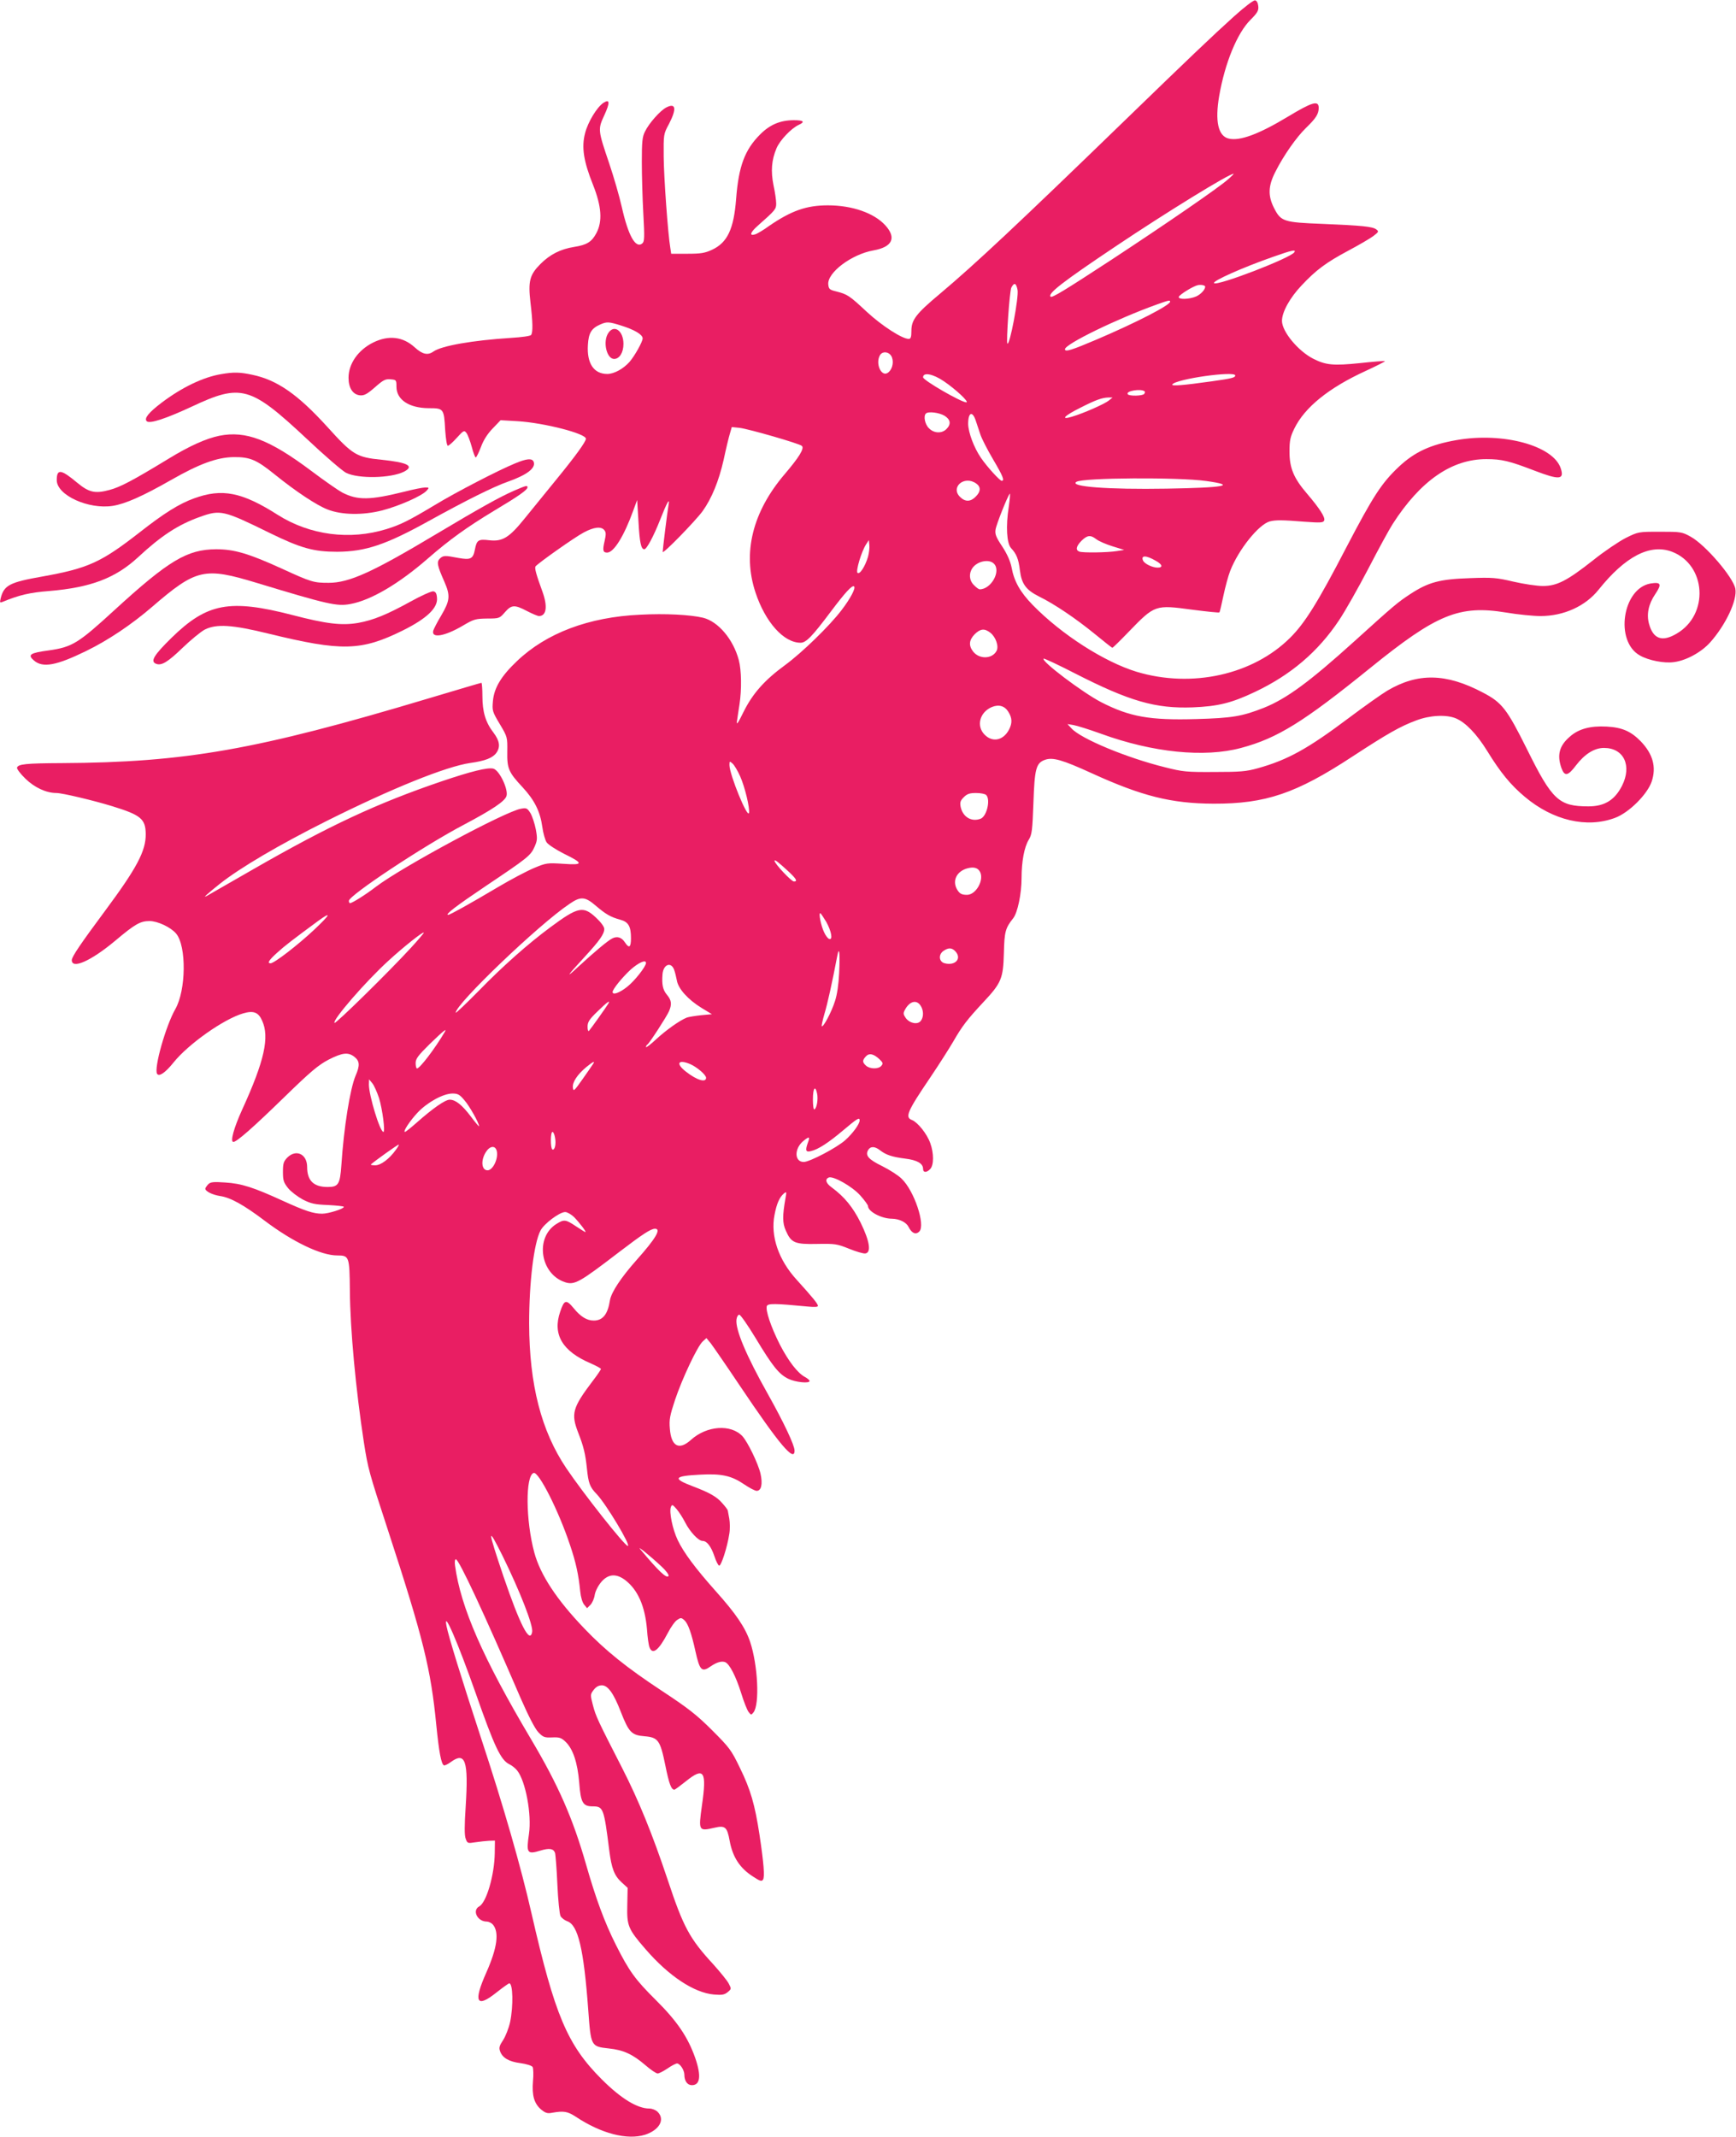 <?xml version="1.0" standalone="no"?>
<!DOCTYPE svg PUBLIC "-//W3C//DTD SVG 20010904//EN"
 "http://www.w3.org/TR/2001/REC-SVG-20010904/DTD/svg10.dtd">
<svg version="1.0" xmlns="http://www.w3.org/2000/svg"
 width="1040pt" height="1280pt" viewBox="0 0 1040 1280"
 preserveAspectRatio="xMidYMid meet">
<g transform="translate(0,1280) scale(0.1,-0.1)"
fill="#e91e63" stroke="none">
<path d="M7394 12703 c-135 -122 -265 -246 -654 -623 -649 -629 -898 -862
-1107 -1038 -146 -122 -173 -158 -173 -224 0 -37 -4 -48 -16 -48 -39 0 -160
78 -250 161 -106 99 -117 106 -183 123 -41 10 -46 14 -49 42 -7 71 140 181
270 204 114 20 140 75 72 150 -67 74 -199 120 -344 120 -129 0 -219 -32 -352
-123 -34 -25 -73 -48 -85 -51 -36 -11 -28 13 18 53 104 92 109 98 109 132 0
19 -7 68 -16 109 -17 85 -12 151 18 222 21 49 88 119 133 140 40 18 29 28 -28
28 -82 0 -144 -26 -203 -85 -92 -92 -129 -190 -144 -386 -14 -181 -52 -262
-144 -305 -43 -20 -67 -24 -148 -24 l-97 0 -5 33 c-15 88 -39 428 -40 548 -1
134 -1 136 32 197 47 91 41 128 -17 98 -36 -19 -103 -94 -127 -144 -16 -31
-19 -61 -19 -182 0 -80 4 -219 9 -310 8 -143 7 -167 -6 -178 -40 -33 -84 45
-123 218 -14 63 -48 180 -75 260 -68 201 -69 205 -30 289 35 76 34 100 -5 75
-39 -26 -93 -115 -110 -182 -22 -84 -9 -168 48 -310 51 -129 57 -218 20 -288
-28 -53 -57 -71 -133 -83 -82 -13 -145 -45 -202 -102 -65 -65 -75 -103 -60
-232 14 -116 15 -177 4 -193 -4 -7 -56 -14 -122 -18 -231 -15 -415 -47 -464
-82 -34 -24 -66 -16 -111 25 -71 65 -157 75 -250 29 -90 -45 -147 -127 -147
-211 0 -61 26 -101 69 -105 25 -2 42 7 89 48 50 44 63 51 94 48 34 -3 35 -4
35 -44 0 -78 75 -128 193 -129 90 0 92 -2 99 -131 4 -55 10 -94 16 -94 6 0 30
21 54 48 40 44 44 46 57 29 8 -10 22 -47 32 -83 9 -35 20 -64 24 -64 4 0 18
28 31 62 15 41 39 79 71 112 l47 49 103 -6 c159 -10 408 -74 408 -105 0 -18
-64 -106 -181 -249 -62 -77 -147 -180 -187 -230 -92 -114 -132 -138 -211 -129
-66 8 -75 1 -86 -56 -11 -56 -25 -63 -99 -50 -82 16 -91 15 -111 -4 -20 -20
-16 -41 27 -138 37 -85 34 -113 -20 -205 -22 -36 -42 -76 -46 -87 -15 -50 68
-36 178 29 64 38 75 41 144 42 73 0 75 1 107 38 39 45 58 46 132 7 31 -16 63
-30 72 -30 45 0 53 58 20 148 -37 101 -47 139 -41 149 13 18 236 176 290 204
60 32 103 37 122 14 11 -13 11 -26 2 -66 -13 -55 -10 -69 15 -69 40 0 101 98
156 250 l24 65 8 -130 c7 -125 15 -165 35 -165 14 0 55 76 96 180 40 102 58
133 49 85 -7 -39 -35 -266 -35 -281 0 -16 194 183 239 244 55 77 97 180 126
307 14 66 31 137 38 159 l11 38 48 -5 c55 -7 358 -94 372 -108 16 -15 -17 -68
-103 -169 -193 -226 -254 -472 -175 -709 59 -178 169 -301 270 -301 33 0 69
37 180 185 88 117 130 163 141 152 10 -11 -23 -73 -75 -141 -73 -96 -238 -256
-339 -330 -123 -90 -194 -170 -249 -281 -33 -68 -43 -81 -39 -55 3 19 9 64 15
100 14 91 12 206 -4 266 -33 125 -124 232 -215 254 -77 18 -224 26 -376 18
-308 -14 -562 -110 -738 -278 -94 -89 -137 -160 -144 -239 -5 -57 -4 -63 41
-138 46 -77 46 -79 45 -164 -2 -103 8 -125 93 -216 70 -76 104 -143 117 -237
5 -37 17 -79 26 -92 9 -13 55 -43 102 -67 121 -59 120 -70 -4 -61 -95 6 -101
5 -173 -25 -41 -17 -140 -69 -219 -116 -170 -101 -286 -165 -296 -165 -22 0
47 53 224 172 252 169 270 183 293 235 17 38 18 50 8 105 -7 35 -21 78 -32 97
-19 30 -24 33 -56 27 -91 -14 -712 -348 -869 -467 -62 -48 -144 -99 -156 -99
-4 0 -7 6 -7 14 0 32 444 327 689 456 172 91 244 140 255 171 13 39 -42 156
-79 165 -34 8 -132 -16 -309 -76 -388 -132 -675 -266 -1131 -528 -148 -85
-273 -157 -277 -159 -27 -15 4 13 79 73 123 97 352 232 641 377 390 195 715
326 860 347 88 12 134 30 156 61 25 36 19 72 -18 121 -47 61 -66 124 -66 218
0 44 -3 80 -6 80 -3 0 -148 -43 -322 -95 -1025 -307 -1453 -382 -2192 -386
-217 -1 -261 -6 -268 -27 -2 -8 21 -38 51 -67 55 -53 124 -85 185 -85 34 0
220 -44 334 -79 172 -53 200 -76 201 -167 1 -101 -53 -203 -243 -459 -147
-198 -200 -276 -200 -296 0 -56 114 -6 259 115 121 102 152 119 207 119 48 0
127 -37 159 -75 63 -75 60 -340 -5 -453 -57 -100 -129 -354 -109 -387 12 -19
49 6 98 67 89 111 301 261 418 295 61 18 91 7 113 -43 46 -99 14 -242 -119
-533 -51 -112 -73 -194 -53 -194 20 0 114 82 305 268 159 155 205 193 266 225
83 42 117 46 155 16 31 -25 33 -51 6 -113 -33 -79 -70 -309 -85 -536 -8 -114
-18 -130 -82 -130 -84 0 -123 38 -123 120 0 77 -66 109 -119 56 -22 -23 -26
-35 -26 -85 0 -51 4 -64 31 -98 17 -21 57 -51 88 -68 49 -25 72 -30 152 -33
52 -3 94 -7 94 -11 0 -12 -93 -41 -130 -41 -53 0 -103 17 -235 77 -177 81
-248 104 -346 110 -71 5 -88 3 -102 -11 -9 -10 -17 -22 -17 -26 0 -16 43 -37
88 -44 63 -9 142 -53 269 -149 167 -126 336 -207 433 -207 72 0 74 -5 76 -211
2 -233 35 -589 84 -909 25 -159 30 -177 144 -525 212 -649 257 -831 290 -1170
16 -159 29 -230 45 -239 4 -3 23 6 41 19 88 65 107 9 90 -263 -8 -119 -8 -176
0 -196 10 -28 12 -28 58 -21 26 4 63 8 82 9 l35 1 -1 -75 c-2 -132 -50 -296
-93 -319 -44 -24 -11 -91 45 -91 11 0 28 -8 36 -17 40 -46 27 -140 -38 -287
-80 -179 -60 -217 60 -121 38 30 73 55 77 55 22 0 25 -135 5 -232 -8 -36 -27
-85 -42 -108 -22 -33 -26 -46 -18 -67 14 -39 52 -62 122 -71 36 -5 68 -15 73
-23 4 -8 6 -46 2 -85 -7 -86 7 -134 49 -170 26 -21 38 -25 67 -19 68 12 91 8
139 -23 153 -102 309 -142 416 -109 86 28 122 91 76 137 -11 11 -33 20 -49 20
-73 0 -171 60 -286 175 -207 207 -281 384 -421 995 -62 274 -168 643 -304
1055 -114 348 -193 603 -205 665 -21 107 67 -96 174 -400 114 -325 151 -403
203 -428 15 -7 36 -24 47 -38 50 -64 87 -262 70 -379 -17 -115 -11 -124 68
-100 53 16 78 13 88 -13 3 -9 10 -94 14 -187 4 -94 13 -180 19 -192 6 -11 24
-25 40 -31 65 -22 99 -164 126 -530 16 -220 16 -220 123 -232 87 -9 142 -34
218 -99 32 -28 66 -51 75 -51 8 0 35 14 59 30 24 17 50 30 57 30 18 0 44 -40
44 -68 0 -37 18 -62 45 -62 50 0 57 56 20 163 -44 125 -108 220 -236 347 -124
123 -160 173 -239 330 -68 135 -120 276 -179 482 -79 276 -166 475 -330 751
-289 487 -421 789 -455 1040 -3 21 -1 37 5 37 18 0 168 -321 389 -834 46 -105
85 -181 105 -202 29 -30 37 -33 83 -31 44 2 55 -2 81 -27 44 -43 71 -124 81
-244 9 -121 22 -142 81 -142 63 0 67 -10 99 -264 14 -109 30 -151 75 -192 l35
-32 -2 -103 c-3 -124 4 -143 109 -264 139 -161 290 -261 409 -272 49 -4 63 -2
83 14 23 19 23 20 7 51 -9 18 -51 69 -92 115 -144 156 -180 224 -275 510 -92
275 -173 473 -272 667 -145 283 -158 310 -175 376 -16 62 -16 64 4 91 15 19
30 28 50 28 36 0 71 -49 114 -161 47 -120 64 -138 141 -144 82 -7 94 -23 125
-175 22 -109 35 -145 54 -145 4 0 35 23 70 51 108 87 125 60 95 -147 -21 -151
-20 -154 75 -132 64 15 76 5 91 -77 18 -99 61 -165 141 -216 41 -27 51 -30 59
-18 11 16 5 96 -21 269 -28 183 -54 271 -117 400 -52 108 -63 122 -167 226
-92 92 -143 132 -301 236 -211 139 -338 241 -465 374 -165 172 -263 321 -299
454 -52 192 -54 461 -4 477 30 10 150 -227 218 -432 35 -103 51 -177 61 -277
3 -33 13 -67 23 -79 l18 -22 20 20 c11 11 23 38 26 60 4 23 20 54 39 77 42 49
90 52 144 11 75 -58 118 -155 130 -295 3 -47 10 -95 15 -107 18 -48 55 -19
110 86 18 35 43 70 56 78 21 14 25 14 43 -2 22 -20 42 -76 66 -185 26 -117 38
-129 92 -91 35 24 65 33 86 25 26 -10 64 -83 96 -185 16 -52 36 -103 45 -114
15 -19 15 -19 29 -2 38 49 26 284 -20 422 -29 86 -85 169 -207 305 -122 137
-191 230 -227 305 -31 65 -52 168 -41 198 7 17 10 16 35 -13 15 -18 38 -54 51
-80 29 -56 79 -110 104 -110 26 0 51 -33 71 -92 9 -28 22 -54 28 -56 12 -4 49
110 61 190 5 27 4 68 0 91 -4 23 -8 45 -9 49 0 4 -14 23 -32 43 -34 40 -77 64
-177 102 -124 47 -115 62 44 70 127 7 187 -6 263 -58 31 -21 65 -39 75 -39 28
0 37 41 23 103 -14 61 -77 190 -108 224 -69 74 -214 64 -309 -22 -71 -64 -118
-39 -126 67 -5 54 0 79 31 173 43 128 134 321 166 350 l22 20 25 -30 c13 -17
92 -131 175 -255 237 -353 328 -461 328 -389 0 32 -63 166 -160 339 -130 231
-195 386 -188 446 2 16 9 29 17 29 7 0 51 -63 97 -139 103 -171 141 -218 197
-245 43 -21 127 -29 127 -13 0 5 -12 15 -26 23 -45 23 -101 96 -153 197 -53
105 -86 204 -77 229 7 16 48 16 244 -3 42 -4 62 -3 62 4 0 12 -31 50 -127 156
-109 119 -158 262 -133 389 13 68 30 106 56 128 16 13 17 11 10 -26 -19 -108
-19 -151 2 -197 32 -73 54 -82 188 -79 107 2 119 0 191 -29 42 -17 86 -30 97
-28 37 5 26 74 -28 184 -47 94 -97 155 -174 212 -35 25 -41 49 -17 59 28 10
141 -54 189 -108 25 -28 46 -57 46 -63 0 -33 81 -76 144 -76 44 -1 85 -21 99
-49 19 -38 43 -49 64 -28 39 38 -30 245 -106 317 -20 20 -72 53 -114 74 -84
41 -104 64 -87 96 14 25 40 25 72 0 36 -28 72 -40 151 -50 72 -9 107 -29 107
-62 0 -23 22 -23 43 0 22 24 22 94 0 155 -20 56 -75 124 -109 138 -44 16 -30
50 109 255 52 77 113 173 137 214 54 94 85 134 181 237 108 115 119 142 123
294 3 128 9 150 56 209 26 33 50 146 50 241 0 98 16 185 43 229 19 31 22 55
28 220 7 207 16 240 70 259 46 16 103 0 278 -80 302 -138 478 -182 731 -183
312 -1 495 61 833 283 210 137 285 180 382 216 82 31 179 36 237 12 59 -25
125 -94 188 -196 78 -127 140 -203 225 -274 169 -142 371 -189 540 -126 84 31
194 141 220 218 29 87 7 165 -66 241 -59 60 -111 83 -205 88 -97 5 -168 -14
-220 -61 -63 -54 -77 -110 -50 -187 19 -52 39 -49 87 15 52 68 110 105 168
105 119 0 169 -106 108 -227 -44 -86 -105 -123 -201 -123 -177 0 -217 37 -368
342 -121 243 -150 280 -265 340 -220 116 -389 119 -572 11 -35 -21 -138 -94
-230 -163 -246 -185 -367 -252 -547 -302 -68 -19 -105 -22 -259 -22 -165 -1
-189 1 -295 28 -228 56 -505 171 -561 233 l-24 26 36 -6 c19 -3 93 -26 165
-52 310 -113 620 -144 839 -85 218 58 375 156 775 480 398 322 532 377 813
331 70 -12 163 -21 206 -21 139 0 269 59 348 158 160 200 309 277 440 227 205
-79 223 -376 28 -490 -87 -52 -141 -33 -166 58 -16 58 -3 119 37 178 41 61 35
74 -28 64 -168 -29 -216 -346 -64 -431 52 -30 146 -48 203 -40 74 9 165 59
218 118 93 104 164 254 151 322 -13 69 -180 263 -267 311 -52 29 -59 30 -184
30 -130 0 -130 0 -205 -37 -41 -21 -129 -80 -195 -133 -156 -123 -217 -155
-302 -155 -36 0 -115 12 -176 26 -102 24 -126 26 -262 21 -180 -6 -247 -24
-356 -95 -77 -51 -91 -62 -334 -282 -270 -244 -406 -344 -542 -399 -132 -52
-191 -62 -406 -68 -279 -8 -398 13 -570 101 -110 57 -361 246 -345 261 2 3 88
-37 189 -89 327 -167 482 -211 704 -203 151 6 233 26 372 92 216 102 380 242
505 430 37 55 116 195 176 310 60 116 125 235 145 266 167 260 354 389 561
389 93 0 138 -11 289 -69 149 -57 180 -55 157 14 -45 136 -346 218 -624 169
-156 -27 -251 -71 -345 -159 -104 -98 -154 -175 -316 -485 -169 -326 -248
-453 -336 -540 -223 -222 -589 -303 -919 -204 -194 59 -450 223 -623 400 -75
77 -112 142 -127 226 -8 38 -26 79 -56 125 -37 55 -44 74 -40 100 4 31 72 200
85 216 4 4 1 -32 -6 -80 -18 -116 -12 -217 14 -246 33 -35 45 -66 53 -133 10
-81 36 -117 113 -156 96 -47 222 -133 334 -224 56 -46 104 -84 107 -84 3 0 47
43 98 96 157 162 158 162 381 132 86 -11 160 -19 162 -16 3 2 13 47 24 99 11
52 29 120 41 150 50 128 171 278 237 296 36 9 72 9 209 -2 96 -7 112 -6 117 8
7 18 -27 71 -102 159 -81 94 -106 155 -106 253 0 67 5 89 29 138 62 127 206
244 429 346 65 30 116 56 114 58 -3 2 -70 -3 -151 -12 -158 -16 -203 -12 -278
26 -91 46 -188 163 -188 227 0 53 47 138 117 212 87 93 148 138 281 209 62 33
129 72 149 87 33 25 34 28 18 40 -23 17 -83 23 -320 33 -235 9 -251 14 -292
94 -38 74 -36 133 7 217 49 98 127 209 185 265 59 57 75 83 75 119 0 47 -39
35 -185 -53 -174 -105 -288 -147 -354 -131 -64 15 -83 105 -57 256 34 196 107
375 187 455 42 42 50 56 47 82 -2 20 -9 33 -19 35 -9 2 -63 -39 -125 -95z
m-38 -978 c-56 -50 -369 -265 -696 -480 -280 -183 -358 -231 -366 -222 -19 18
71 88 389 301 301 202 683 437 707 435 3 0 -12 -15 -34 -34z m398 -436 c-21
-34 -462 -204 -481 -185 -12 12 172 94 352 157 116 41 141 46 129 28z m-1658
-226 c8 -44 -47 -336 -61 -321 -8 8 13 316 24 336 17 32 29 27 37 -15z m1124
20 c0 -18 -27 -47 -55 -59 -43 -18 -108 -19 -103 -2 5 14 86 64 114 70 20 4
44 -1 44 -9z m-210 -90 c0 -21 -202 -125 -441 -227 -148 -63 -189 -76 -189
-58 0 31 313 183 550 268 72 26 80 27 80 17z m-3289 -143 c80 -25 129 -54 129
-77 0 -20 -48 -105 -78 -140 -37 -42 -93 -73 -134 -73 -81 0 -123 64 -116 174
4 71 21 99 73 122 40 18 53 17 126 -6z m1623 -192 c12 -33 -1 -76 -27 -92 -38
-23 -73 56 -46 105 16 30 61 22 73 -13z m311 -142 c72 -49 153 -125 134 -126
-30 0 -259 132 -259 150 0 32 59 21 125 -24z m1745 35 c0 -13 -19 -18 -140
-35 -170 -24 -244 -30 -237 -19 20 33 377 83 377 54z m-542 -96 c2 -2 1 -8 -3
-14 -8 -13 -92 -15 -99 -2 -13 20 83 35 102 16z m-215 -54 c-24 -20 -150 -76
-221 -97 -72 -22 -46 6 49 53 92 47 131 61 169 62 l25 0 -22 -18z m-985 -91
c37 -23 41 -51 12 -80 -28 -28 -75 -26 -105 5 -24 23 -34 73 -18 88 13 14 79
6 111 -13z m188 -31 c6 -19 18 -55 27 -81 8 -25 43 -93 76 -149 59 -100 71
-129 52 -129 -11 0 -87 83 -124 137 -42 61 -76 152 -77 204 0 70 26 80 46 18z
m1379 -360 c188 -26 116 -40 -236 -46 -349 -6 -588 12 -540 41 39 25 612 28
776 5z m-1377 -15 c29 -20 28 -49 -3 -79 -30 -31 -62 -32 -92 -3 -62 58 23
133 95 82z m720 -334 c14 -11 57 -30 96 -42 l71 -22 -45 -7 c-57 -9 -203 -11
-224 -3 -24 9 -19 32 13 65 35 34 54 36 89 9z m-1368 -105 c-17 -58 -50 -109
-63 -96 -11 11 24 129 52 171 l16 25 3 -30 c2 -16 -2 -48 -8 -70z m1724 -24
c40 -22 45 -41 11 -41 -32 0 -81 24 -88 44 -12 31 20 30 77 -3z m-970 -17 c45
-44 -16 -154 -85 -154 -5 0 -21 11 -34 25 -29 28 -32 70 -9 103 29 41 99 55
128 26z m-21 -414 c33 -26 52 -82 37 -109 -26 -49 -103 -51 -140 -4 -28 36
-25 69 9 104 35 34 59 36 94 9z m108 -474 c23 -37 24 -67 4 -106 -34 -65 -98
-79 -146 -31 -52 52 -30 135 43 166 42 17 77 7 99 -29z m-1607 -386 c28 -62
59 -191 53 -219 -8 -37 -117 230 -117 286 0 25 1 25 19 9 10 -9 31 -44 45 -76z
m1474 -112 c27 -27 4 -127 -33 -142 -55 -21 -107 10 -120 71 -5 27 -2 37 19
58 20 20 35 25 74 25 26 0 53 -5 60 -12z m-1180 -462 c44 -42 51 -56 28 -56
-15 0 -116 107 -116 124 0 10 23 -8 88 -68z m1143 2 c26 -49 -24 -138 -78
-138 -34 0 -46 8 -62 37 -26 51 2 105 65 122 38 10 62 3 75 -21z m-2302 -203
c61 -52 89 -68 147 -84 49 -13 64 -40 64 -111 0 -55 -11 -63 -36 -25 -20 31
-47 39 -76 24 -28 -14 -107 -81 -203 -169 -81 -76 -71 -59 39 60 88 96 116
135 116 166 0 13 -20 40 -50 68 -76 71 -107 65 -274 -59 -131 -97 -283 -231
-428 -380 -76 -77 -138 -136 -138 -131 0 52 498 529 682 652 67 46 93 44 157
-11z m1381 -97 c31 -56 41 -111 17 -102 -8 3 -21 20 -30 40 -18 37 -34 114
-23 114 3 0 19 -24 36 -52z m-3070 -49 c-95 -89 -237 -199 -259 -199 -22 0
-10 19 40 64 45 41 92 77 244 189 85 62 75 40 -25 -54z m582 -106 c-135 -147
-451 -457 -458 -450 -15 15 187 249 325 374 86 79 204 173 210 167 2 -2 -33
-43 -77 -91z m3262 -22 c39 -43 -1 -87 -64 -71 -35 8 -40 52 -8 74 30 21 51
20 72 -3z m-697 -131 c-3 -65 -12 -129 -25 -167 -20 -64 -70 -158 -79 -150 -2
3 5 36 16 74 18 59 47 190 77 348 12 63 17 14 11 -105z m-1157 62 c0 -21 -68
-108 -113 -143 -45 -36 -87 -51 -87 -31 0 17 58 88 109 135 48 42 91 61 91 39z
m168 -39 c6 -16 13 -45 17 -66 8 -49 67 -115 149 -165 l61 -37 -65 -6 c-36 -4
-74 -10 -85 -14 -43 -17 -123 -74 -183 -129 -34 -32 -62 -53 -62 -48 0 6 4 13
9 16 12 8 114 165 129 199 18 42 15 66 -13 99 -24 29 -31 60 -26 123 5 58 50
76 69 28z m-394 -205 c-10 -18 -105 -151 -115 -162 -5 -6 -9 4 -9 24 0 28 10
44 60 92 57 56 79 71 64 46z m1870 -10 c19 -27 21 -68 3 -92 -18 -25 -65 -17
-90 15 -16 23 -17 30 -6 50 27 51 68 63 93 27z m-2850 -160 c-59 -100 -149
-218 -166 -218 -4 0 -8 14 -8 32 0 26 14 45 85 115 82 79 105 98 89 71z m2605
-163 c21 -20 22 -26 11 -39 -17 -21 -69 -20 -92 1 -22 20 -23 31 -1 55 20 22
47 16 82 -17z m-1716 -28 c-4 -7 -33 -48 -63 -91 -50 -71 -55 -76 -58 -51 -4
32 26 78 80 123 43 35 54 39 41 19z m580 0 c42 -18 97 -65 97 -83 0 -31 -56
-14 -122 38 -61 48 -46 74 25 45z m-1862 -205 c20 -66 38 -202 26 -202 -21 0
-87 219 -87 284 l1 31 19 -23 c11 -13 29 -54 41 -90z m2624 28 c7 -33 -1 -87
-16 -95 -5 -4 -9 22 -9 59 0 69 14 88 25 36z m-2113 -40 c31 -35 88 -137 88
-156 0 -4 -22 22 -49 58 -53 70 -92 101 -127 101 -27 0 -101 -52 -195 -135
-36 -32 -69 -58 -73 -58 -14 0 29 66 77 117 58 61 153 113 208 113 31 0 43 -6
71 -40z m2368 -121 c0 -22 -42 -79 -87 -119 -52 -46 -213 -130 -248 -130 -56
0 -58 79 -3 125 36 30 42 28 28 -9 -17 -47 -13 -59 18 -51 44 10 105 50 194
125 83 70 98 80 98 59z m-1825 -103 c8 -39 -2 -79 -16 -71 -12 8 -12 105 1
105 5 0 12 -15 15 -34z m-954 -74 c-38 -53 -89 -92 -123 -92 -17 0 -29 2 -26
5 16 16 164 122 167 119 2 -2 -6 -16 -18 -32z m605 -6 c11 -45 -23 -116 -55
-116 -36 0 -42 58 -11 108 24 39 57 43 66 8z m463 -396 c32 -33 76 -90 68 -90
-3 0 -28 16 -57 35 -61 41 -71 42 -116 14 -130 -80 -99 -299 50 -349 58 -19
86 -3 326 181 139 106 189 139 214 139 39 0 5 -58 -111 -188 -92 -104 -151
-192 -159 -241 -13 -84 -43 -121 -97 -121 -41 0 -79 23 -121 75 -44 53 -56 50
-80 -22 -47 -136 13 -237 182 -309 34 -15 62 -30 62 -34 0 -4 -22 -37 -50 -73
-121 -160 -130 -195 -86 -309 32 -81 43 -127 52 -213 9 -89 17 -112 59 -155
56 -59 207 -310 186 -310 -18 0 -264 311 -368 465 -151 224 -222 502 -223 868
0 245 28 479 68 556 21 41 114 111 148 111 12 0 36 -14 53 -30z m-428 -2030
c105 -214 185 -418 177 -456 -14 -72 -73 44 -171 331 -97 288 -99 312 -6 125z
m953 -64 c26 -24 45 -50 41 -56 -11 -17 -59 28 -169 160 -24 27 54 -35 128
-104z"/>
<path d="M3644 10805 c-34 -51 -10 -155 35 -155 32 0 56 38 56 90 0 79 -56
119 -91 65z"/>
<path d="M1325 10559 c-108 -18 -235 -79 -358 -172 -76 -58 -105 -93 -88 -110
17 -17 114 15 269 87 296 139 351 124 687 -190 108 -102 215 -194 238 -206 74
-37 269 -33 348 7 63 33 22 55 -134 71 -152 15 -174 29 -326 197 -177 195
-301 281 -449 312 -74 16 -112 17 -187 4z"/>
<path d="M1315 10190 c-79 -16 -180 -61 -304 -137 -217 -132 -291 -171 -356
-188 -85 -23 -122 -15 -193 44 -97 81 -122 84 -122 15 0 -90 190 -177 336
-154 75 12 179 58 349 155 170 97 274 135 374 137 98 1 137 -15 247 -104 129
-104 252 -185 317 -210 85 -33 211 -35 328 -5 102 27 236 86 265 118 16 18 16
19 -9 19 -14 0 -70 -11 -124 -25 -206 -51 -280 -53 -373 -5 -21 11 -105 69
-186 130 -251 188 -392 241 -549 210z"/>
<path d="M3085 10024 c-100 -41 -353 -172 -480 -249 -155 -93 -205 -118 -289
-144 -220 -68 -459 -37 -652 85 -215 137 -334 160 -501 99 -89 -32 -179 -88
-328 -205 -230 -179 -307 -214 -580 -263 -198 -35 -231 -52 -251 -131 -6 -26
-5 -28 12 -21 99 41 163 56 280 65 248 21 396 77 532 203 137 127 238 194 370
241 123 44 140 40 417 -96 188 -92 265 -113 405 -113 170 1 292 42 550 185
221 122 387 205 473 235 116 41 168 82 154 119 -9 22 -41 20 -112 -10z"/>
<path d="M3080 9861 c-85 -37 -207 -105 -465 -259 -384 -230 -523 -293 -646
-293 -90 0 -102 3 -285 87 -196 89 -281 114 -389 114 -174 -1 -283 -66 -610
-365 -218 -200 -253 -221 -394 -241 -112 -15 -127 -26 -88 -60 53 -46 134 -31
314 57 131 64 271 158 393 263 267 230 314 240 630 144 425 -129 479 -141 559
-126 122 22 291 121 467 275 129 112 229 184 396 285 146 87 198 124 198 139
0 13 -8 11 -80 -20z"/>
<path d="M2460 9197 c-143 -79 -225 -112 -314 -128 -99 -17 -191 -6 -394 47
-376 97 -511 72 -724 -136 -107 -105 -129 -142 -93 -156 32 -13 70 10 158 95
51 49 111 98 134 110 70 35 164 29 380 -24 442 -108 557 -105 809 20 140 70
207 133 202 193 -2 28 -8 38 -23 40 -11 1 -72 -26 -135 -61z"/>
</g>
</svg>
